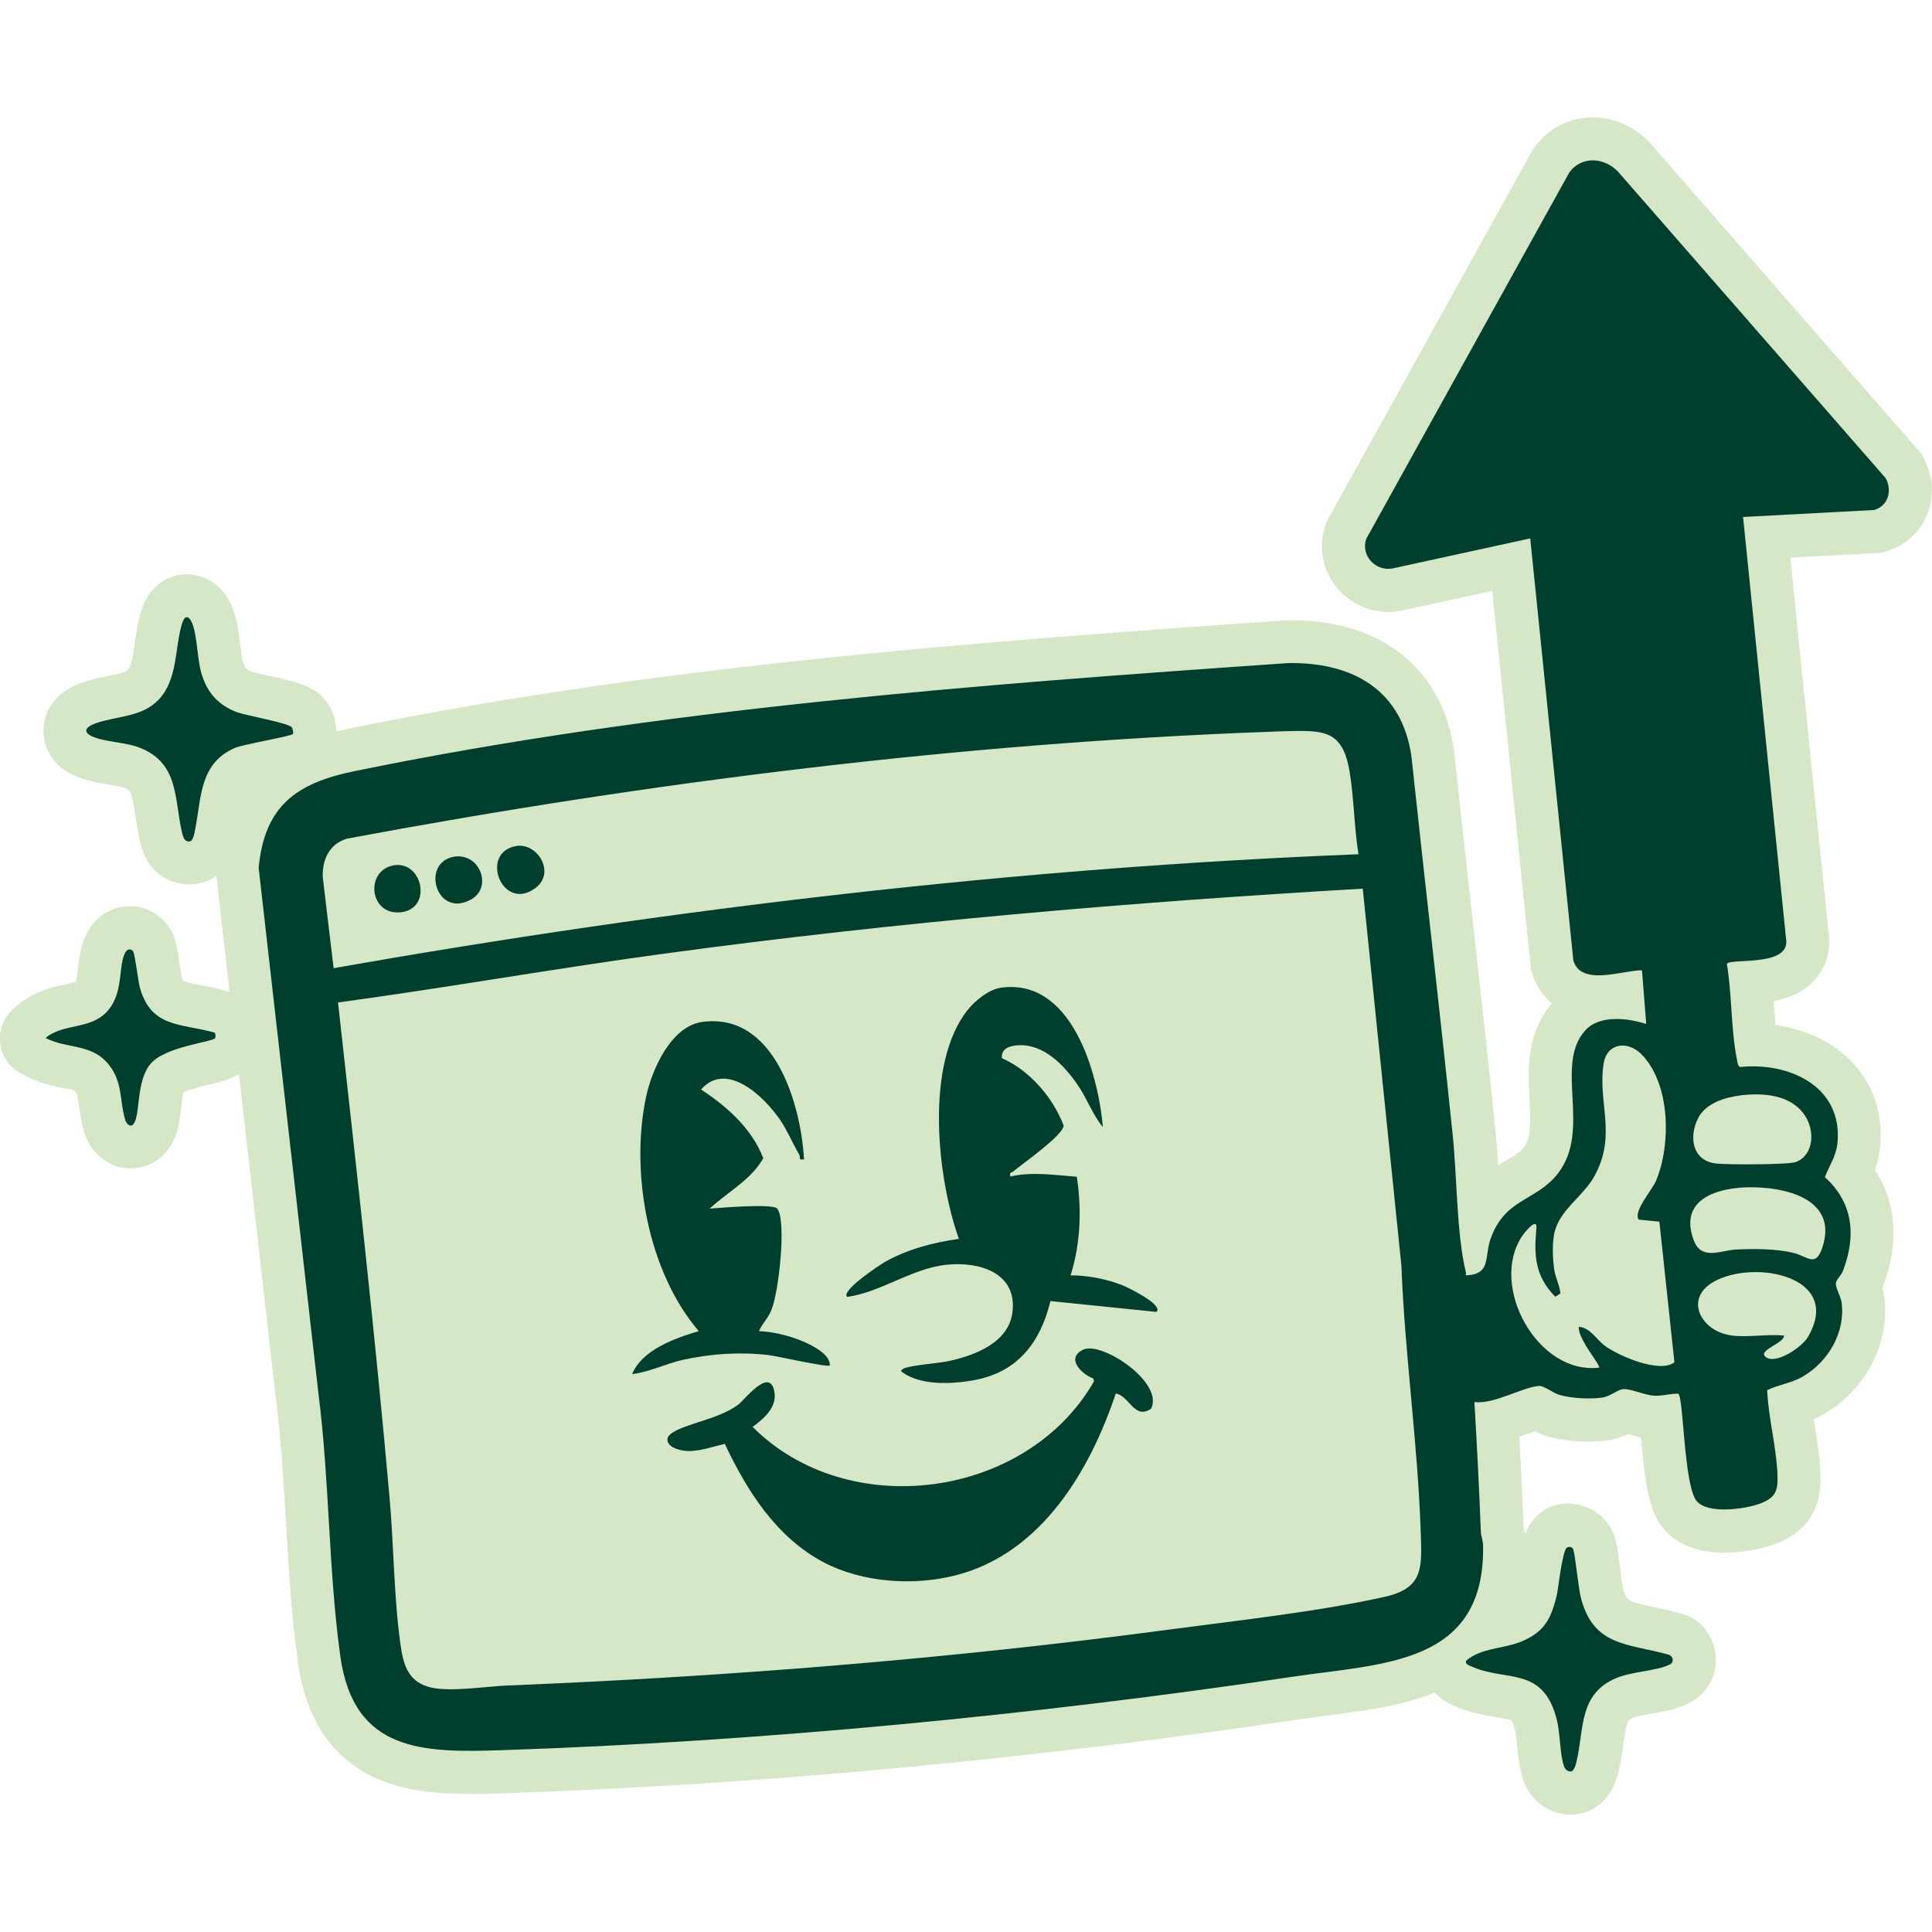 <?xml version="1.0" encoding="UTF-8"?>
<svg xmlns="http://www.w3.org/2000/svg" id="Layer_1" data-name="Layer 1" viewBox="0 0 250 250">
  <defs>
    <style>
      .cls-1 {
        fill: #003f2d;
      }

      .cls-2 {
        fill: #d5e7c7;
      }
    </style>
  </defs>
  <g>
    <path class="cls-2" d="M60.81,232.13c-4.37,0-9.43-.34-13.75-2.85-4.72-2.74-7.58-7.51-8.51-14.17-.83-5.95-1.19-12.08-1.54-18.01-.31-5.3-.63-10.78-1.29-15.93l-7.83-68.78.05-.57c1.17-12.66,9.62-15.99,16.85-17.47,38.6-7.92,77.9-11.06,121.58-14.08h.15s.15-.01.15-.01c.15,0,.31,0,.46,0,11.71,0,19.57,6.34,21.04,16.97v.09s.02.09.02.09c.76,7.19,1.58,14.5,2.36,21.57,1.01,9.03,2.05,18.38,2.99,27.58.14,1.33.23,2.75.32,4.24.38-.24.75-.46,1.09-.66,1.16-.69,1.78-1.08,2.25-1.69.91-1.18.87-3.12.71-6.19-.2-3.81-.45-8.54,2.91-12.42-1.21-.99-2.1-2.34-2.58-3.97l-.14-.49-5-48.92-12.05,2.62-.21.03c-.4.06-.8.08-1.2.08-2.77,0-5.39-1.35-7-3.6-1.61-2.24-2.01-5.03-1.12-7.65l.16-.47,26.66-48.11.19-.26c1.78-2.48,4.54-3.91,7.57-3.91,2.78,0,5.48,1.21,7.42,3.32l.09.1,35.03,40.12.3.58c1.22,2.33,1.37,5.01.4,7.35-.92,2.23-2.8,3.92-5.14,4.65l-.66.21-11.88.63,4.97,48.72c.27,2.06-.27,4.05-1.54,5.62-1.49,1.84-3.56,2.66-5.56,3.05.02.22.03.43.04.65.06.84.11,1.65.18,2.44,4.02.57,7.57,2.29,10.01,4.92,2.62,2.82,3.85,6.46,3.56,10.52-.1,1.31-.38,2.4-.71,3.32,2.79,4.25,3.18,9.47,1.05,15.07-.03.07-.06.14-.09.21.1.34.18.71.24,1.11.79,5.83-2.24,11.87-7.55,15.05-.54.32-1.06.58-1.57.8.04.27.09.53.13.81.32,1.97.65,4.01.73,6.08.08,1.93.27,7.03-5.94,9.3-1.83.67-4.32,1.09-6.49,1.09-3.47,0-6.1-1.03-7.82-3.05-1.87-2.21-2.4-5.51-2.97-11.87-.6-.12-1.16-.27-1.65-.42-.68.33-1.57.66-2.63.81-.75.1-1.6.16-2.51.16-1.21,0-3.55-.1-5.63-.78-.48-.16-.91-.35-1.29-.55-.29.1-.58.21-.83.3-.38.14-.77.29-1.19.43.23,4.32.41,8.14.56,11.78.11.45.28,1.18.3,2.09.17,8.3-2.88,14.32-9.07,17.88-4.85,2.79-10.77,3.55-16.49,4.28-1.27.16-2.59.33-3.83.52-34.67,5.17-70.25,8.48-102.89,9.56-1.65.05-3.03.09-4.4.09Z"></path>
    <path class="cls-2" d="M242.57,65.99l-17.02.91,5.57,54.64c.56,3.62-7.14,2.43-7.67,3.17.67,3.94.53,8.48,1.3,12.36.06.27.11.94.43,1.01,6.24-.65,13.13,2.42,12.61,9.59-.14,1.92-1,2.96-1.65,4.66,3.7,3.36,4.06,7.63,2.33,12.15-.2.53-.85,1.09-.91,1.57-.06.57.64,1.73.74,2.49.52,3.82-1.68,7.6-4.89,9.52-1.6.96-3.15,1.06-4.74,1.84.16,3.53,1.19,7.38,1.33,10.84.08,2.14-.18,3.07-2.29,3.85-1.93.7-6.69,1.39-8.16-.34-1.65-1.95-1.69-13.32-2.37-13.89-1.11-.04-2.01.32-3.17.25-1.2-.07-2.92-.88-3.91-.85-.77.02-1.68.95-2.79,1.1-1.61.22-4.13.1-5.67-.4-.74-.24-1.87-1.17-2.54-1.11-2.16.19-5.74,2.38-8.31,2.1.33,5.6.62,11.2.83,16.81.02.54.28,1.07.29,1.66.32,15.57-12.9,15.32-24.65,17.07-33.05,4.93-68.85,8.39-102.25,9.5-10.18.34-19.23.32-20.97-12.14-1.54-11.04-1.4-22.77-2.82-33.88l-7.75-68.14c.75-8.12,4.99-11.01,12.43-12.53,39.55-8.11,80.58-11.2,120.84-13.98,8.31-.11,14.71,3.47,15.91,12.16,1.74,16.38,3.67,32.75,5.36,49.13.53,5.18.49,12.71,1.68,17.51.09.36-.23.47.39.4,2.85-.3,2.01-2.41,2.81-4.7,1.86-5.31,5.94-4.86,8.74-8.5,4.36-5.67-.55-13.96,3.5-18.46,1.86-2.08,5.49-1.61,7.9-.85l-.55-6.95c-2.61.03-7.89,2.1-8.88-1.27l-5.58-54.61-17.93,3.91c-2.17.3-4.01-1.73-3.29-3.85l26.27-47.4c1.59-2.22,4.6-1.98,6.36-.06l34.6,39.63c.83,1.59.34,3.54-1.46,4.1Z"></path>
    <path class="cls-2" d="M24.49,114.45c-.31,0-.63-.02-.93-.07-1.53-.23-4.4-1.2-5.38-5.24v-.04c-.31-1.23-.49-2.42-.64-3.46-.49-3.3-.64-3.36-1.46-3.7-.37-.15-1.25-.29-1.97-.41-1.41-.23-3.01-.49-4.55-1.21-3.85-1.79-3.99-5.09-3.94-6.06.07-1.28.69-4.44,5.03-5.94,1.19-.41,2.34-.65,3.35-.85.95-.19,2.24-.46,2.51-.74.49-.52.71-2.04.92-3.52.18-1.22.38-2.61.79-4.02,1.05-3.6,3.78-4.88,5.98-4.88.94,0,4.14.3,5.79,4.13.68,1.58.89,3.3,1.09,4.96.1.78.22,1.76.34,2.18.28.91.51,1.1,1.14,1.34.37.11,1.43.35,2.15.51,4.09.92,6.34,1.43,7.8,3.74,1.13,1.79,1.57,4.63.02,6.92-1.38,2.04-3.02,2.38-6.98,3.2-.95.2-2.5.52-3.07.68-.6.29-.85.73-1.33,3.93-.12.77-.24,1.57-.4,2.41v.05c-1.02,5.65-5.04,6.09-6.24,6.09Z"></path>
    <path class="cls-2" d="M37.9,94.97c-.22.32-6.36,1.32-7.5,1.81-4.58,1.97-4.33,6.41-5.13,10.44-.08.42-.25,1.76-.85,1.66-.6,0-.74-.65-.85-1.1-1.05-4.31-.33-8.93-5.41-11-1.93-.78-4.6-.73-6.27-1.51-1.45-.68-.46-1.35.56-1.7,2.69-.93,5.94-.76,8.08-3.04,2.49-2.64,2.06-6.58,3.01-9.79.32-1.08.84-1.22,1.32-.11.67,1.56.64,4.64,1.22,6.56.74,2.44,2.12,4.01,4.51,4.94,1.24.48,6.81,1.42,7.18,2,.13.21.22.71.13.84Z"></path>
    <path class="cls-2" d="M206.58,195.74c.43.29.79.63.79.63,0,0,.28.27.53.58,1.2,1.52,1.4,3.15,1.8,6.41.08.68.21,1.7.28,2.04.45,1.78.62,1.81,4.25,2.6,1.06.23,2.26.49,3.54.86h0c1.07.31,2.03.94,2.74,1.79h0c1.29,1.56,1.8,3.56,1.38,5.48-.41,1.88-1.65,3.45-3.42,4.3-1.54.75-3.2,1.04-4.81,1.33-.81.14-1.92.34-2.34.52-.7.29-.85.36-1.28,3.48-.14,1.02-.3,2.19-.59,3.39v.03c-1.2,5.23-5.06,5.63-6.21,5.63-.3,0-.6-.02-.9-.07-2.54-.39-4.53-2.14-5.32-4.68-.42-1.35-.56-2.73-.69-4.06-.08-.79-.17-1.69-.3-2.19-.2-.75-.38-1.07-.45-1.17-.33-.15-1.32-.32-1.98-.43-1.54-.26-3.45-.58-5.5-1.5h0c-3.39-1.41-4.37-4.52-3.84-6.97l.39-1.81,1.4-1.21c2.3-2,4.92-2.55,6.83-2.96.78-.17,1.52-.32,1.97-.52.47-.21.61-.34.61-.34.03-.04.21-.32.54-1.58.04-.22.13-.81.19-1.25.15-1.05.35-2.35.59-3.48.17-.81.35-1.45.56-2.01.26-.68.81-1.94,2.12-2.92.08-.06.17-.12.25-.18,1.35-.9,3.04-1.12,4.63-.74,1.18.28,1.88.73,2.26.99Z"></path>
    <path class="cls-2" d="M203.53,200.4c.39.49.73,5.11,1.03,6.33,1.64,6.47,6.25,5.91,11.65,7.47.34.41.36.96-.18,1.22-1.68.81-4.86.88-6.88,1.73-4.89,2.05-4.15,6.58-5.13,10.71-.08.34-.3,1.47-.85,1.38-.5-.08-.71-.39-.84-.83-.5-1.6-.42-4.13-.92-6.03-1.81-6.83-6.55-4.7-11.04-6.75-.31-.14-.77-.25-.67-.71,2.01-1.75,4.94-1.5,7.41-2.6,2.77-1.23,3.58-2.87,4.3-5.71.26-1.03.8-6.51,1.49-6.56.15.19.52.19.63.34Z"></path>
    <path class="cls-2" d="M16.94,151.21c-2.81,0-5.25-1.94-6.08-4.83-.34-1.21-.5-2.31-.62-3.2-.18-1.28-.26-1.67-.48-1.95-.03-.04-.04-.05-.04-.05-.2-.13-1.05-.3-1.61-.41-1.33-.27-2.99-.61-4.76-1.53l-.59-.31c-3.28-1.7-3.74-6.21-.87-8.54l.51-.42c2.15-1.74,4.42-2.24,6.08-2.6.42-.09,1.02-.22,1.31-.33.14-.35.25-1.25.31-1.8.16-1.37.36-3.07,1.26-4.71,1.11-2.02,3.19-3.27,5.44-3.27,2,0,3.87.99,5.03,2.65.86,1.24,1.04,2.43,1.41,4.79.08.52.21,1.37.28,1.68.1.32.18.49.22.56.38.2,1.53.42,2.38.58.88.17,1.87.36,2.94.64,1.47.37,2.74,1.3,3.53,2.61,1.37,2.25.78,4.56.57,5.22-1.02,3.17-3.84,3.83-5.89,4.31-.76.18-2.63.62-3.51,1.03-.15.51-.25,1.45-.32,2.05-.18,1.65-.39,3.51-1.57,5.19-1.17,1.66-2.97,2.61-4.94,2.61Z"></path>
    <path class="cls-2" d="M17.26,123.11c.24.34.63,3.86.9,4.79,1.48,5.08,5.22,4.52,9.55,5.69.26.04.22.56.17.72-.17.52-6.43,1.06-8.35,3.33s-1.3,6.49-2.2,7.77c-.4.57-.95.05-1.12-.55-.71-2.49-.29-4.82-2.09-7.08-2.23-2.8-5.37-2-8.2-3.47,2.6-2.11,6.29-.86,8.46-4.05,1.58-2.33.98-5.4,1.87-7.02.26-.47.75-.51,1.01-.13Z"></path>
  </g>
  <g>
    <path class="cls-1" d="M225.55,66.89l5.57,54.64c.56,3.62-7.14,2.43-7.67,3.18.67,3.94.53,8.48,1.3,12.35.05.27.11.94.43,1.01,6.24-.65,13.13,2.42,12.61,9.59-.14,1.92-1,2.97-1.65,4.66,3.7,3.36,4.06,7.63,2.33,12.15-.2.53-.85,1.09-.91,1.57-.06.57.64,1.73.74,2.49.52,3.82-1.68,7.6-4.89,9.52-1.6.96-3.15,1.06-4.74,1.84.15,3.53,1.19,7.38,1.33,10.84.09,2.14-.18,3.07-2.29,3.85-1.93.7-6.69,1.39-8.16-.34-1.65-1.94-1.69-13.32-2.37-13.89-1.11-.04-2.01.32-3.17.25s-2.92-.88-3.91-.85c-.77.02-1.68.95-2.79,1.1-1.61.22-4.13.1-5.67-.4-.74-.24-1.87-1.17-2.54-1.11-2.16.19-5.74,2.38-8.31,2.09.32,5.6.62,11.2.83,16.81.02.54.27,1.07.29,1.66.32,15.56-12.9,15.32-24.65,17.07-33.05,4.93-68.85,8.39-102.25,9.5-10.18.34-19.23.32-20.97-12.14-1.54-11.04-1.4-22.77-2.82-33.88l-7.75-68.14c.75-8.12,4.99-11,12.43-12.53,39.55-8.11,80.58-11.2,120.84-13.98,8.31-.11,14.71,3.47,15.91,12.17,1.74,16.38,3.67,32.75,5.35,49.13.53,5.18.49,12.71,1.68,17.51.09.36-.23.47.39.4,2.85-.3,2.01-2.41,2.81-4.7,1.86-5.31,5.94-4.85,8.74-8.5,4.36-5.67-.55-13.96,3.5-18.46,1.87-2.08,5.49-1.61,7.9-.85l-.55-6.95c-2.61.03-7.9,2.1-8.88-1.27l-5.58-54.61-17.93,3.91c-2.17.3-4.01-1.73-3.29-3.85l26.27-47.4c1.59-2.21,4.6-1.98,6.36-.06l34.6,39.62c.83,1.59.34,3.54-1.47,4.1l-17.02.91ZM175.79,110.54c-.57-3.51-.57-7.16-1.15-10.67-.91-5.55-3.49-5.36-8.43-5.25-.59.01-1.43.05-1.97.07-40,1.48-80.05,6.49-119.34,13.83-2.28.7-3.18,2.63-3.14,4.95l1.41,11.81c43.79-7.71,88.12-12.98,132.61-14.74ZM176.35,114.99c-30.16,1.75-60.26,4.32-90.17,8.38-14.17,1.92-28.27,4.42-42.44,6.35,2.37,21.34,4.77,42.69,6.67,64.08.55,6.17.55,12.82,1.4,18.9.35,2.49.87,4.76,3.6,5.57,2.55.76,7.36-.05,10.14-.16,28.7-1.16,57.41-3.46,85.87-7.26,8.9-1.19,19.07-2.28,27.75-4.22,5.06-1.13,4.83-3.76,4.67-8.39-.38-11.48-2.06-22.99-2.5-34.47l-5-48.79ZM214.71,158.08l-2.66-.26c-.75-1.06,1.7-3.76,2.24-5.03,1.97-4.69,1.88-12.62-1.93-16.41-1.78-1.76-4.44-1.42-4.86,1.28-.78,5.08,1.79,9.26-1.23,14.61-1.4,2.49-4.22,4.14-5.04,6.91-.43,1.44-.32,3.62-.11,5.13.13.94.71,2.06.8,3.06l-.67.43c-2.61-2.67-2.77-5.29-2.44-8.83.15-1.6-1.55.54-1.83.95-4.36,6.46,1.97,18.01,9.96,17.05.14-.12-1.41-2.3-1.63-2.68-.38-.67-1.1-1.82-1.01-2.6,1.49.11,2.24,1.62,3.38,2.46,1.76,1.3,7.09,3.61,8.99,2.13l-1.95-18.21ZM225.21,141.75c-2.01.24-4.47,1.01-5.45,2.89-1.26,2.43-.82,5.57,2.31,5.92,1.44.16,9.38.18,10.35-.21,2.35-.95,2.41-4.08,1.14-6-1.8-2.71-5.39-2.97-8.35-2.61ZM224.94,153.71c-4.02.36-7.58,2.24-5.71,6.93.99,2.48,3.63,1.13,5.35,1.05,2.42-.11,5.25-.13,7.59.46,1.8.46,2.94,2.09,3.81-1.29,1.66-6.41-6.56-7.56-11.05-7.16ZM224.02,172.81c2.07.28,4.67-.2,6.81,0,.16,1-3.52,1.91-2.33,2.8,1.31.99,4.69-1.29,5.45-2.61,4.57-7.83-6.89-10.09-12.16-7.16-3.95,2.2-1.68,6.43,2.23,6.96Z"></path>
    <path class="cls-1" d="M37.9,94.97c-.22.32-6.36,1.32-7.5,1.81-4.58,1.97-4.33,6.41-5.13,10.44-.08.42-.25,1.76-.85,1.66-.6,0-.74-.65-.85-1.1-1.05-4.31-.33-8.93-5.41-11-1.93-.78-4.6-.73-6.27-1.51-1.45-.68-.46-1.35.56-1.7,2.69-.93,5.94-.76,8.08-3.04,2.49-2.64,2.06-6.58,3.01-9.79.32-1.08.84-1.22,1.32-.11.67,1.56.64,4.64,1.22,6.56.74,2.44,2.12,4.01,4.51,4.94,1.24.48,6.81,1.42,7.18,2,.13.21.22.71.13.84Z"></path>
    <path class="cls-1" d="M203.59,200.54c.24.66.66,4.97.97,6.18,1.61,6.34,6.07,5.93,11.32,7.38.3.08.55.34.57.65.02.26-.11.51-.42.66-1.68.81-4.86.88-6.88,1.73-4.89,2.05-4.15,6.58-5.13,10.71-.08.34-.3,1.47-.85,1.38-.5-.08-.71-.39-.84-.83-.5-1.6-.42-4.13-.92-6.03-1.81-6.83-6.55-4.7-11.04-6.75-.31-.14-.77-.25-.67-.71,2.01-1.75,4.94-1.5,7.41-2.6,2.77-1.23,3.58-2.87,4.3-5.71.22-.88.6-4.76,1.17-6.11.19-.45.84-.43,1.02.02,0,0,0,0,0,0Z"></path>
    <path class="cls-1" d="M17.23,123.11c.24.34.63,3.86.9,4.79,1.48,5.08,5.22,4.52,9.55,5.69.26.04.22.56.17.72-.17.52-6.43,1.06-8.35,3.33s-1.3,6.49-2.2,7.77c-.4.57-.95.05-1.12-.55-.71-2.49-.29-4.82-2.09-7.08-2.23-2.8-5.37-2-8.2-3.47,2.6-2.11,6.29-.86,8.46-4.05,1.58-2.33.98-5.4,1.87-7.02.26-.47.75-.51,1.01-.13Z"></path>
    <path class="cls-1" d="M142.7,145.84c-1.35-1.65-2.04-3.71-3.27-5.48-1.75-2.53-4.39-5.32-7.72-5.1-1.06.07-2.2.42-2.06,1.67,3.59,1.58,6.6,5.07,7.99,8.73-.12,1.3-5.34,4.92-6.54,5.94-.2.17-.53,0-.35.64,2.75-.65,5.78-.18,8.59.03.64,4.22.49,8.67-.81,12.76,2.2-.01,4.61.47,6.67,1.26.64.25,5.41,2.54,4.45,3.47l-13.72-1.4c-1.27,5.22-4.12,9.08-9.62,10.18-2.93.58-7.34.84-9.74-1.13.14-.16.25-.3.46-.37,1.63-.51,4.3-.56,6.21-1.02,3.18-.77,7.25-2.38,7.76-6.14.69-5.17-4.22-6.65-8.45-6.23-4.54.45-8.5,3.55-12.93,4.17-.88-.8,4.38-4.25,5-4.59,2.92-1.61,6.17-2.46,9.46-2.92-2.83-7.92-4.42-22.64,1.12-29.6.98-1.23,2.73-2.68,4.33-2.9,9.15-1.28,12.58,11.08,13.18,18.05Z"></path>
    <path class="cls-1" d="M104.06,150.01c-.8.17-.44-.26-.64-.6-.86-1.48-1.51-3.07-2.47-4.49-2.04-3-6.94-7.72-10.23-3.94,3.36,2.21,6.58,5.06,8.05,8.9-1.62,2.82-4.62,4.37-6.95,6.52,1.35-.11,8.24-.7,8.76,0,1.23,1.63.17,10.94-.77,13.14-.48,1.14-1.15,1.66-1.6,2.71,2.11.08,4.63.75,6.5,1.7,1.01.52,2.73,1.48,2.67,2.74-.29.28-6.85-1.22-7.96-1.35-3.64-.42-7.41-.18-11,.61-2.26.5-4.34,1.58-6.62,1.86,1.28-3.15,5.56-4.66,8.62-5.56-6.59-7.69-8.89-20.51-6.82-30.31.74-3.52,3.22-9.14,7.26-9.7,9.3-1.28,12.76,10.53,13.18,17.77Z"></path>
    <path class="cls-1" d="M144.38,180.32c-3.35,10.03-9.64,20.63-20.58,23.49-5.5,1.44-12.16,1.01-17.24-1.66-6.11-3.22-9.91-9.25-12.77-15.31-2.14.47-4.46,1.5-6.6.5-.77-.36-1.17-1.14-.45-1.75,1.6-1.34,6.28-1.89,8.84-3.87.73-.57,3.77-4.53,4.53-2.03.67,2.21-1.14,3.8-2.72,4.95,12.36,12.4,35.47,9.29,44.17-5.89l-.09-.37c-1.59-.61-3.61-2.67-1.27-3.75s10.43,4.21,8.76,7.65c-2.17,1.51-2.82-1.69-4.6-1.96Z"></path>
    <path class="cls-1" d="M66.75,109.48c2.78-.52,5.29,3.5,2.43,5.51-4.23,2.97-7.16-4.62-2.43-5.51Z"></path>
    <path class="cls-1" d="M58.68,110.87c3.36-.64,5.19,3.97,2.21,5.56-4.46,2.38-6.44-4.75-2.21-5.56Z"></path>
    <path class="cls-1" d="M50.9,111.98c3.75-.71,5.13,5.57,1.01,6.06s-4.72-5.36-1.01-6.06Z"></path>
  </g>
</svg>
